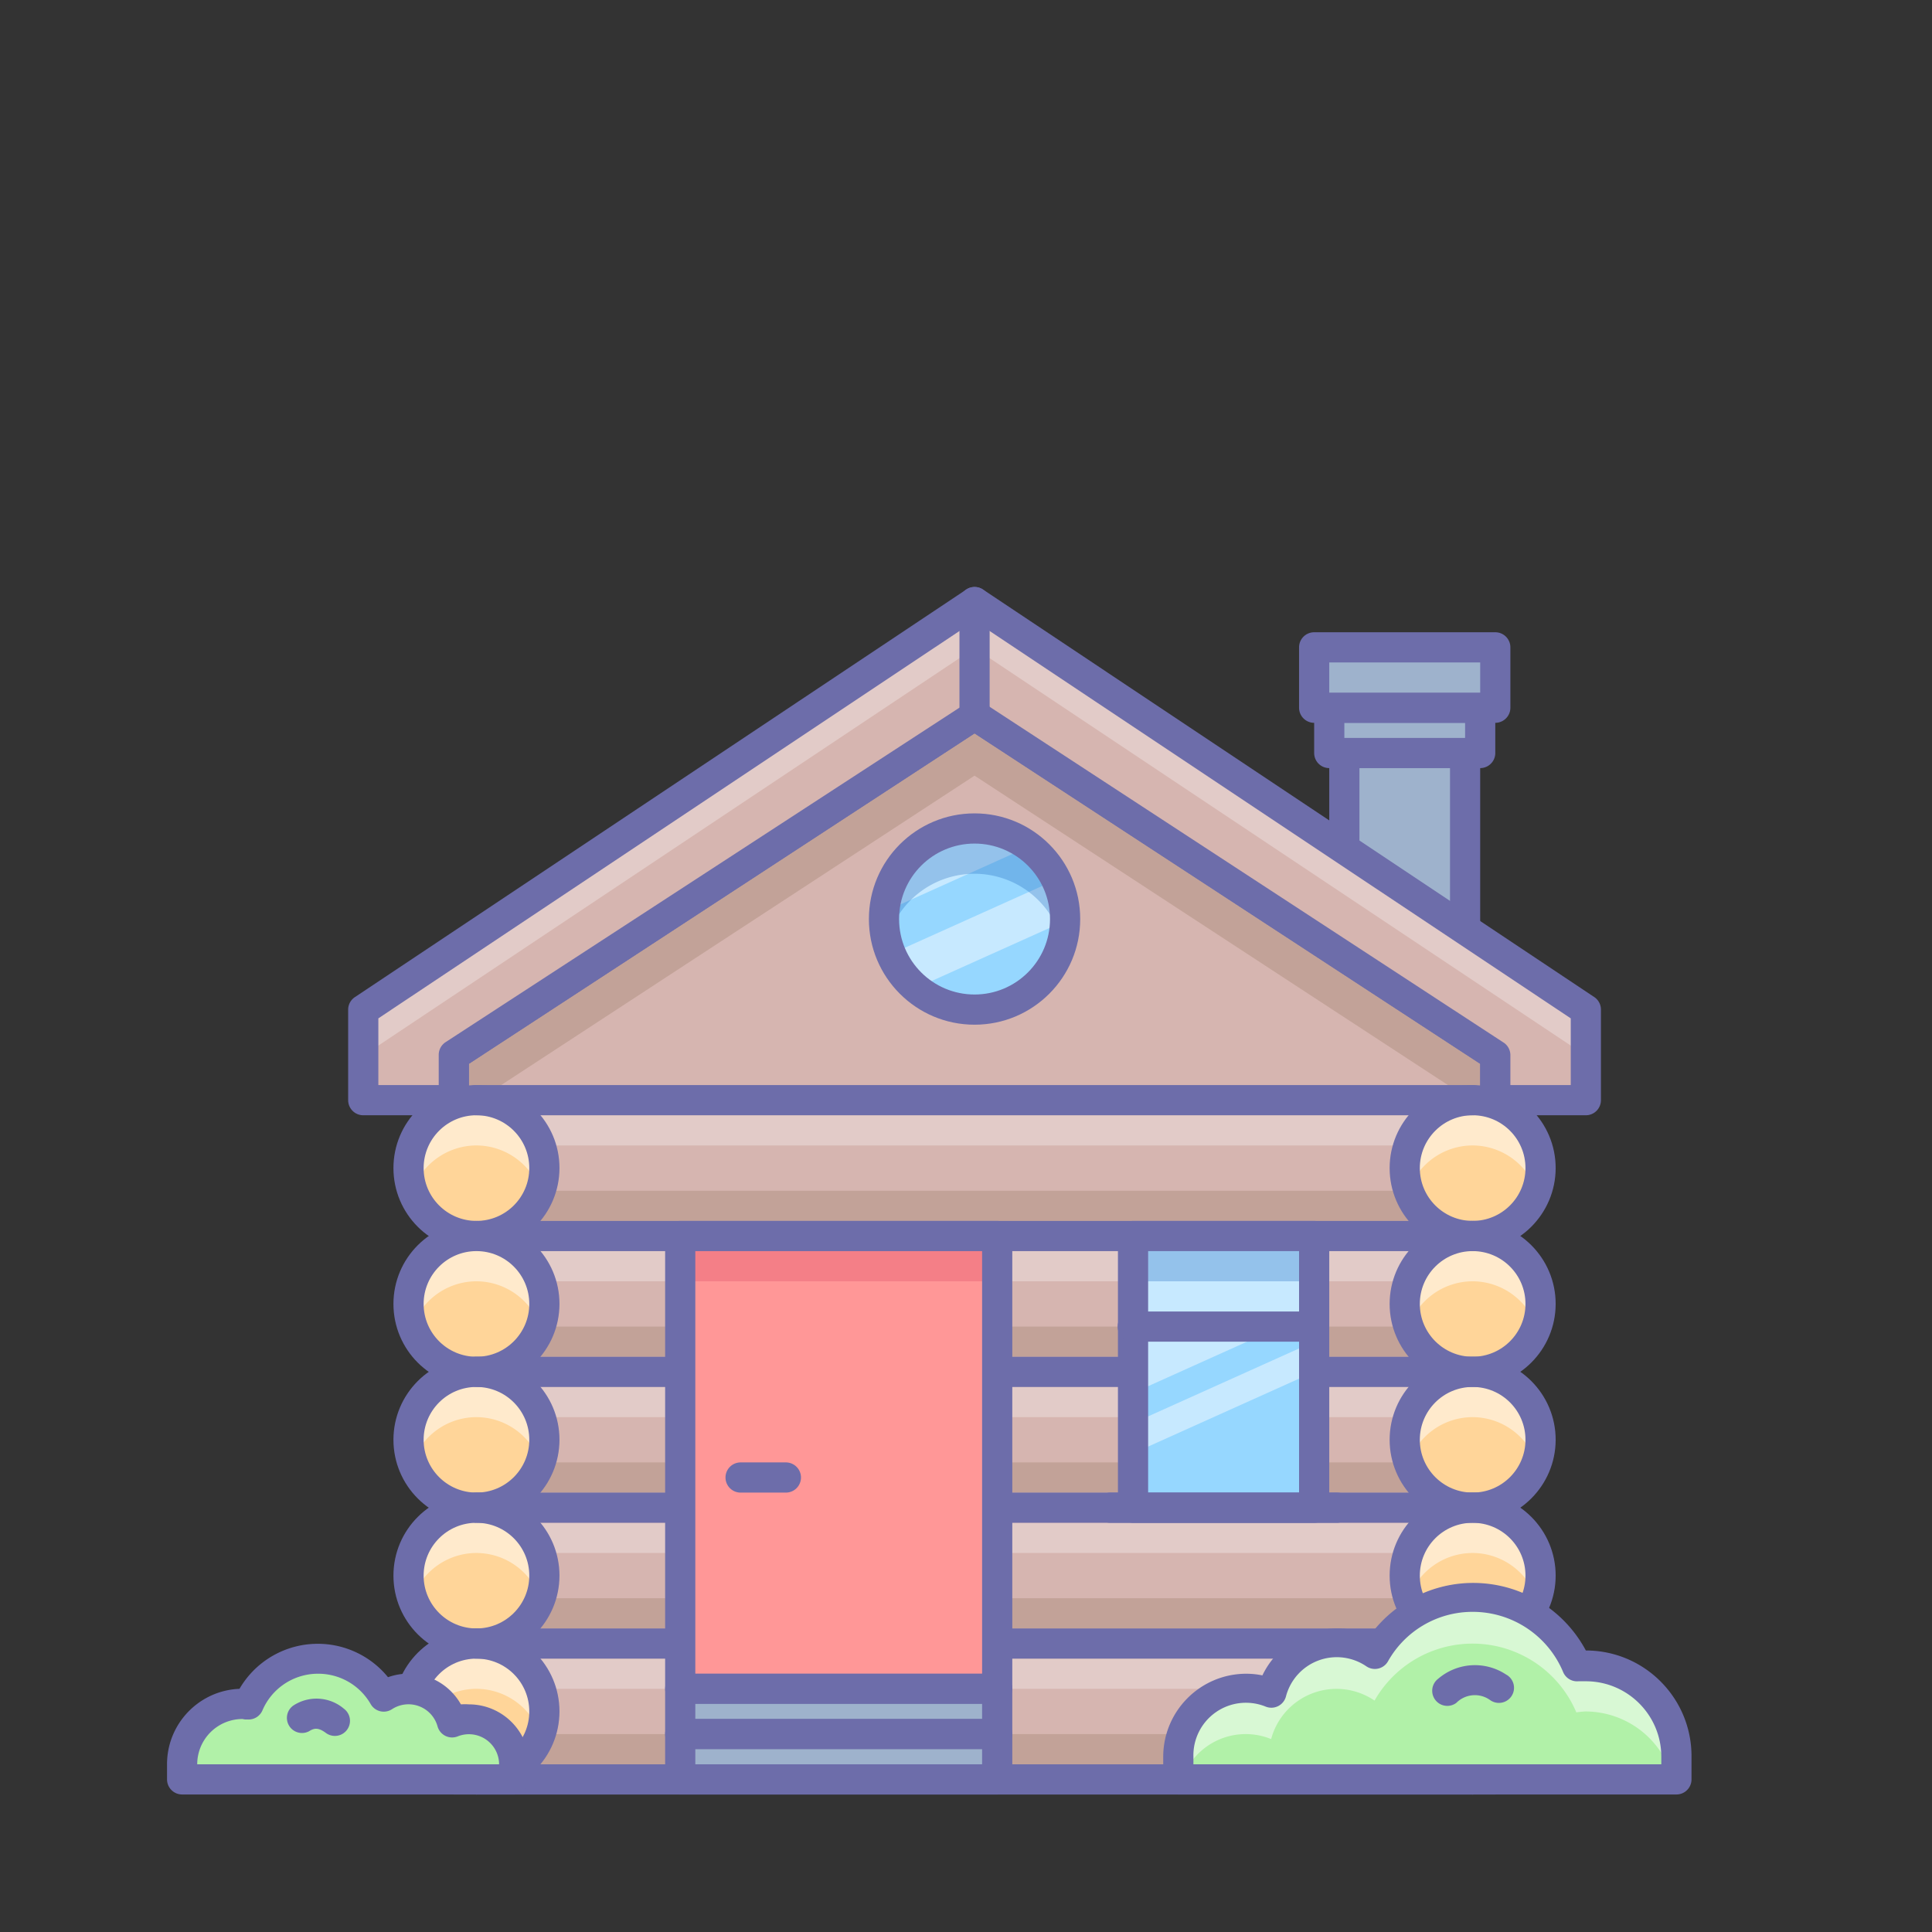 <svg width="360" height="360" fill="none" xmlns="http://www.w3.org/2000/svg">
  <rect width="100%" height="100%" fill="#333333" stroke="none"/>
  <path d="M278.625 331.703H84.562v-135l97.032-63.422 97.031 63.422v135z" fill="#D6B5B0"/>
  <path opacity=".3" d="M181.594 133.281l-97.031 63.422v11.25l97.031-63.422 97.031 63.422v-11.25l-97.031-63.422z" fill="#93765F"/>
  <path d="M278.625 334.375H84.562a2.812 2.812 0 01-2.812-2.813v-135a2.813 2.813 0 011.266-2.362l97.172-63.253a2.81 2.81 0 013.065 0l97.031 63.394a2.813 2.813 0 011.154 2.221v135a2.813 2.813 0 01-2.813 2.813zm-191.25-5.625h188.438V198.222l-94.219-61.566-94.219 61.566V328.75z" fill="#6D6DAA"/>
  <path opacity=".3" d="M275.812 207.812H90.187v5.626h185.625v-5.626z" fill="#fff"/>
  <path opacity=".3" d="M275.812 221.875H90.187v5.625h185.625v-5.625z" fill="#93765F"/>
  <path d="M88.781 230.453c6.99 0 12.657-5.666 12.657-12.656s-5.667-12.656-12.657-12.656-12.656 5.666-12.656 12.656 5.666 12.656 12.656 12.656z" fill="#FFD599"/>
  <path opacity=".5" d="M88.781 213.437a12.63 12.63 0 0111.869 8.438 12.657 12.657 0 10-23.766 0 12.629 12.629 0 0111.897-8.438z" fill="#fff"/>
  <path d="M88.781 233.125c-8.543 0-15.469-6.926-15.469-15.469s6.926-15.468 15.47-15.468c8.542 0 15.468 6.925 15.468 15.468-.015 8.537-6.932 15.454-15.469 15.469zm0-25.313c-5.436 0-9.844 4.408-9.844 9.844 0 5.437 4.408 9.844 9.844 9.844 5.437 0 9.844-4.407 9.844-9.844 0-5.436-4.407-9.844-9.844-9.844z" fill="#6D6DAA"/>
  <path opacity=".3" d="M275.812 309.062H90.187v5.626h185.625v-5.626z" fill="#fff"/>
  <path opacity=".3" d="M275.812 323.125H90.187v5.625h185.625v-5.625z" fill="#93765F"/>
  <path opacity=".3" d="M275.812 283.75H90.187v5.625h185.625v-5.625z" fill="#fff"/>
  <path opacity=".3" d="M275.812 297.812H90.187v5.626h185.625v-5.626z" fill="#93765F"/>
  <path opacity=".3" d="M275.812 258.438H90.187v5.624h185.625v-5.624z" fill="#fff"/>
  <path opacity=".3" d="M275.812 272.5H90.187v5.625h185.625V272.5z" fill="#93765F"/>
  <path opacity=".3" d="M275.812 233.125H90.187v5.625h185.625v-5.625z" fill="#fff"/>
  <path opacity=".3" d="M275.812 247.188H90.187v5.624h185.625v-5.624z" fill="#93765F"/>
  <path d="M88.781 255.766c6.99 0 12.657-5.667 12.657-12.657 0-6.989-5.667-12.656-12.657-12.656s-12.656 5.667-12.656 12.656c0 6.99 5.666 12.657 12.656 12.657z" fill="#FFD599"/>
  <path opacity=".5" d="M88.781 238.75a12.628 12.628 0 0111.869 8.437 12.656 12.656 0 10-23.766 0 12.63 12.63 0 0111.897-8.437z" fill="#fff"/>
  <path d="M88.781 258.438c-8.543 0-15.469-6.926-15.469-15.469s6.926-15.469 15.47-15.469c8.542 0 15.468 6.926 15.468 15.469-.015 8.536-6.932 15.453-15.469 15.469zm0-25.313c-5.436 0-9.844 4.407-9.844 9.844 0 5.436 4.408 9.843 9.844 9.843 5.437 0 9.844-4.407 9.844-9.843 0-5.437-4.407-9.844-9.844-9.844z" fill="#6D6DAA"/>
  <path d="M88.781 281.078c6.99 0 12.657-5.666 12.657-12.656s-5.667-12.656-12.657-12.656-12.656 5.666-12.656 12.656 5.666 12.656 12.656 12.656z" fill="#FFD599"/>
  <path opacity=".5" d="M88.781 264.062a12.63 12.63 0 0111.869 8.438 12.657 12.657 0 10-23.766 0 12.629 12.629 0 0111.897-8.438z" fill="#fff"/>
  <path d="M88.781 283.75c-8.543 0-15.469-6.926-15.469-15.469s6.926-15.469 15.47-15.469c8.542 0 15.468 6.926 15.468 15.469-.015 8.537-6.932 15.454-15.469 15.469zm0-25.312c-5.436 0-9.844 4.407-9.844 9.843 0 5.437 4.408 9.844 9.844 9.844 5.437 0 9.844-4.407 9.844-9.844 0-5.436-4.407-9.843-9.844-9.843z" fill="#6D6DAA"/>
  <path d="M88.781 306.391c6.99 0 12.657-5.667 12.657-12.657 0-6.989-5.667-12.656-12.657-12.656s-12.656 5.667-12.656 12.656c0 6.99 5.666 12.657 12.656 12.657z" fill="#FFD599"/>
  <path opacity=".5" d="M88.781 289.375a12.628 12.628 0 0111.869 8.437 12.656 12.656 0 10-23.766 0 12.63 12.63 0 0111.897-8.437z" fill="#fff"/>
  <path d="M88.781 309.062c-8.543 0-15.469-6.925-15.469-15.468s6.926-15.469 15.47-15.469c8.542 0 15.468 6.926 15.468 15.469-.015 8.536-6.932 15.453-15.469 15.468zm0-25.312c-5.436 0-9.844 4.407-9.844 9.844 0 5.436 4.408 9.844 9.844 9.844 5.437 0 9.844-4.408 9.844-9.844 0-5.437-4.407-9.844-9.844-9.844z" fill="#6D6DAA"/>
  <path d="M88.781 331.703c6.99 0 12.657-5.666 12.657-12.656s-5.667-12.656-12.657-12.656-12.656 5.666-12.656 12.656 5.666 12.656 12.656 12.656z" fill="#FFD599"/>
  <path opacity=".5" d="M88.781 314.687a12.63 12.63 0 0111.869 8.438 12.657 12.657 0 10-23.766 0 12.629 12.629 0 0111.897-8.438z" fill="#fff"/>
  <path d="M88.781 334.375c-8.543 0-15.469-6.926-15.469-15.469s6.926-15.468 15.47-15.468c8.542 0 15.468 6.925 15.468 15.468-.015 8.537-6.932 15.454-15.469 15.469zm0-25.313c-5.436 0-9.844 4.408-9.844 9.844 0 5.437 4.408 9.844 9.844 9.844 5.437 0 9.844-4.407 9.844-9.844 0-5.436-4.407-9.844-9.844-9.844z" fill="#6D6DAA"/>
  <path d="M274.406 230.453c6.99 0 12.656-5.666 12.656-12.656s-5.666-12.656-12.656-12.656-12.656 5.666-12.656 12.656 5.666 12.656 12.656 12.656z" fill="#FFD599"/>
  <path opacity=".5" d="M274.406 213.437a12.63 12.63 0 0111.869 8.438 12.657 12.657 0 10-23.766 0 12.63 12.63 0 0111.897-8.438z" fill="#fff"/>
  <path d="M274.406 233.125c-8.543 0-15.468-6.926-15.468-15.469s6.925-15.468 15.468-15.468 15.469 6.925 15.469 15.468c-.015 8.537-6.932 15.454-15.469 15.469zm0-25.313c-5.436 0-9.844 4.408-9.844 9.844 0 5.437 4.408 9.844 9.844 9.844 5.437 0 9.844-4.407 9.844-9.844 0-5.436-4.407-9.844-9.844-9.844z" fill="#6D6DAA"/>
  <path d="M274.406 255.766c6.99 0 12.656-5.667 12.656-12.657 0-6.989-5.666-12.656-12.656-12.656s-12.656 5.667-12.656 12.656c0 6.99 5.666 12.657 12.656 12.657z" fill="#FFD599"/>
  <path opacity=".5" d="M274.406 238.75a12.629 12.629 0 0111.869 8.437 12.656 12.656 0 10-23.766 0 12.63 12.63 0 0111.897-8.437z" fill="#fff"/>
  <path d="M274.406 258.438c-8.543 0-15.468-6.926-15.468-15.469s6.925-15.469 15.468-15.469 15.469 6.926 15.469 15.469c-.015 8.536-6.932 15.453-15.469 15.469zm0-25.313c-5.436 0-9.844 4.407-9.844 9.844 0 5.436 4.408 9.843 9.844 9.843 5.437 0 9.844-4.407 9.844-9.843 0-5.437-4.407-9.844-9.844-9.844z" fill="#6D6DAA"/>
  <path d="M274.406 281.078c6.99 0 12.656-5.666 12.656-12.656s-5.666-12.656-12.656-12.656-12.656 5.666-12.656 12.656 5.666 12.656 12.656 12.656z" fill="#FFD599"/>
  <path opacity=".5" d="M274.406 264.062a12.63 12.63 0 0111.869 8.438 12.657 12.657 0 10-23.766 0 12.63 12.63 0 0111.897-8.438z" fill="#fff"/>
  <path d="M274.406 283.75c-8.543 0-15.468-6.926-15.468-15.469s6.925-15.469 15.468-15.469 15.469 6.926 15.469 15.469c-.015 8.537-6.932 15.454-15.469 15.469zm0-25.312c-5.436 0-9.844 4.407-9.844 9.843 0 5.437 4.408 9.844 9.844 9.844 5.437 0 9.844-4.407 9.844-9.844 0-5.436-4.407-9.843-9.844-9.843z" fill="#6D6DAA"/>
  <path d="M274.406 306.391c6.99 0 12.656-5.667 12.656-12.657 0-6.989-5.666-12.656-12.656-12.656s-12.656 5.667-12.656 12.656c0 6.99 5.666 12.657 12.656 12.657z" fill="#FFD599"/>
  <path opacity=".5" d="M274.406 289.375a12.629 12.629 0 0111.869 8.437 12.656 12.656 0 10-23.766 0 12.63 12.63 0 0111.897-8.437z" fill="#fff"/>
  <path d="M274.406 309.062c-8.543 0-15.468-6.925-15.468-15.468s6.925-15.469 15.468-15.469 15.469 6.926 15.469 15.469c-.015 8.536-6.932 15.453-15.469 15.468zm0-25.312c-5.436 0-9.844 4.407-9.844 9.844 0 5.436 4.408 9.844 9.844 9.844 5.437 0 9.844-4.408 9.844-9.844 0-5.437-4.407-9.844-9.844-9.844z" fill="#6D6DAA"/>
  <path d="M274.406 331.703c6.99 0 12.656-5.666 12.656-12.656s-5.666-12.656-12.656-12.656-12.656 5.666-12.656 12.656 5.666 12.656 12.656 12.656z" fill="#FFD599"/>
  <path opacity=".5" d="M274.406 314.687a12.63 12.63 0 0111.869 8.438 12.657 12.657 0 10-23.766 0 12.63 12.63 0 0111.897-8.438z" fill="#fff"/>
  <path d="M274.406 334.375c-8.543 0-15.468-6.926-15.468-15.469s6.925-15.468 15.468-15.468 15.469 6.925 15.469 15.468c-.015 8.537-6.932 15.454-15.469 15.469zm0-25.313c-5.436 0-9.844 4.408-9.844 9.844 0 5.437 4.408 9.844 9.844 9.844 5.437 0 9.844-4.407 9.844-9.844 0-5.436-4.407-9.844-9.844-9.844z" fill="#6D6DAA"/>
  <path d="M250.5 158.256v-17.803H273v32.794l-22.5-14.991z" fill="#9EB2CC"/>
  <path d="M273 176.059a2.809 2.809 0 01-1.547-.478l-22.5-14.99a2.81 2.81 0 01-1.265-2.335v-17.944a2.812 2.812 0 012.812-2.812H273a2.812 2.812 0 012.812 2.812v32.935a2.812 2.812 0 01-2.812 2.812zm-19.688-19.322l16.876 11.25v-24.862h-16.876v13.612z" fill="#6D6DAA"/>
  <path d="M181.594 188.266c9.32 0 16.875-7.556 16.875-16.875 0-9.32-7.555-16.875-16.875-16.875s-16.875 7.555-16.875 16.875c0 9.319 7.555 16.875 16.875 16.875z" fill="#96D7FF"/>
  <path d="M191.606 157.806a16.875 16.875 0 00-26.803 12.066l26.803-12.066zM170.569 184.159l27.872-12.543v-.225a16.876 16.876 0 00-1.744-7.425l-30.713 13.809a16.873 16.873 0 004.585 6.384z" fill="#C7E9FF"/>
  <path opacity=".3" d="M181.594 162.812a16.876 16.876 0 0116.312 12.657 16.873 16.873 0 00-6.676-18.11 16.875 16.875 0 00-25.977 18.11 16.877 16.877 0 0116.341-12.657z" fill="#1C64BA"/>
  <path d="M181.594 190.938c-10.873 0-19.688-8.815-19.688-19.688s8.815-19.688 19.688-19.688 19.687 8.815 19.687 19.688-8.814 19.688-19.687 19.688zm0-33.75c-7.767 0-14.063 6.295-14.063 14.062 0 7.767 6.296 14.062 14.063 14.062 7.766 0 14.062-6.295 14.062-14.062 0-7.767-6.296-14.062-14.062-14.062z" fill="#6D6DAA"/>
  <path d="M278.625 205.141v-8.438l-97.031-63.422-97.031 63.422v8.438H67.686v-16.875l113.907-75.938L295.5 188.266v16.875h-16.875z" fill="#D6B5B0"/>
  <path opacity=".3" d="M181.594 112.328L67.688 188.266v8.437l113.906-75.937L295.5 196.703v-8.437l-113.906-75.938z" fill="#fff"/>
  <path d="M295.5 207.813h-16.875a2.814 2.814 0 01-2.813-2.813v-6.778l-94.218-61.566-94.219 61.566V205a2.813 2.813 0 01-2.813 2.813H67.689A2.813 2.813 0 0164.874 205v-16.875a2.811 2.811 0 011.266-2.334l113.906-75.938a2.815 2.815 0 013.122 0l113.906 75.938a2.81 2.81 0 011.237 2.334V205a2.813 2.813 0 01-2.812 2.813zm-14.062-5.625h11.25v-12.432l-111.094-74.053L70.5 189.756v12.432h11.25v-5.625a2.813 2.813 0 011.266-2.363l97.172-63.253a2.81 2.81 0 013.065 0l97.031 63.394a2.814 2.814 0 011.154 2.222v5.625z" fill="#6D6DAA"/>
  <path d="M181.594 136.094a2.812 2.812 0 01-2.813-2.813v-21.093a2.812 2.812 0 115.625 0v21.093a2.812 2.812 0 01-2.812 2.813zM274.406 334.375H88.781a2.812 2.812 0 110-5.625h185.625a2.812 2.812 0 110 5.625zM273 309.062H88.781a2.812 2.812 0 110-5.624H273a2.812 2.812 0 010 5.624zM275.812 283.75H88.782a2.812 2.812 0 110-5.625h187.03a2.812 2.812 0 110 5.625zM275.812 258.438H88.782a2.813 2.813 0 010-5.626h187.03a2.813 2.813 0 010 5.626zM275.812 233.125H90.187a2.812 2.812 0 110-5.625h185.625a2.812 2.812 0 110 5.625zM274.406 207.812H88.781a2.812 2.812 0 110-5.624h185.625a2.812 2.812 0 110 5.624z" fill="#6D6DAA"/>
  <path d="M232.191 314.688c1.61.006 3.205.321 4.696.928a12.598 12.598 0 0119.238-7.172 21.01 21.01 0 0137.603 2.194 16.187 16.187 0 011.688-.169c9.319 0 16.875 7.555 16.875 16.875v4.219h-92.728v-4.219c-.001-6.979 5.649-12.641 12.628-12.656z" fill="#B1F1A8"/>
  <path opacity=".5" d="M232.191 314.688a12.59 12.59 0 014.697.928 12.598 12.598 0 0119.237-7.172 21.01 21.01 0 0137.603 2.194 16.187 16.187 0 011.688-.169c9.319 0 16.875 7.555 16.875 16.875v4.219h-.563a16.874 16.874 0 00-16.312-12.657c-.565.028-1.129.084-1.688.169a21.01 21.01 0 00-37.603-2.194 12.602 12.602 0 00-19.266 7.172 12.54 12.54 0 00-16.593 7.51h-.703v-4.219c-.001-6.979 5.649-12.641 12.628-12.656z" fill="#fff"/>
  <path d="M312.375 334.375h-92.813a2.812 2.812 0 01-2.812-2.813v-4.218c.015-8.537 6.932-15.454 15.469-15.469a15.13 15.13 0 013.009.309c3.591-7.474 12.452-10.767 20.053-7.453a23.796 23.796 0 0140.219 2.813c10.873 0 19.688 8.814 19.688 19.687v4.331a2.813 2.813 0 01-2.813 2.813zm-90-5.625h87.187v-1.406c0-7.767-6.295-14.063-14.062-14.063H294.094a2.813 2.813 0 01-2.813-1.687 18.25 18.25 0 00-16.875-11.25 18.054 18.054 0 00-15.778 9.225 2.81 2.81 0 01-4.022.928 9.785 9.785 0 00-14.99 5.625 2.814 2.814 0 01-3.769 1.884 9.788 9.788 0 00-13.472 9.338v1.406z" fill="#6D6DAA"/>
  <path d="M269.681 317.866a2.814 2.814 0 01-1.687-5.063 10.517 10.517 0 0112.628-.787 2.811 2.811 0 01-.064 4.999 2.814 2.814 0 01-2.917-.246 4.866 4.866 0 00-6.272.534 2.815 2.815 0 01-1.688.563z" fill="#6D6DAA"/>
  <path d="M87.375 320.313a8.42 8.42 0 00-3.15.618 8.438 8.438 0 00-12.853-4.781 14.064 14.064 0 00-25.088 1.463c-.374-.02-.75-.02-1.125 0-6.213 0-11.25 5.036-11.25 11.25v2.812h61.904v-2.812a8.439 8.439 0 00-8.438-8.55z" fill="#B1F1A8"/>
  <path d="M95.813 334.375H33.937a2.812 2.812 0 01-2.812-2.812v-2.813c-.006-7.552 5.954-13.76 13.5-14.062a16.873 16.873 0 0127.675-2.166 11.25 11.25 0 0113.584 5.062c.497-.033.995-.033 1.491 0 6.213 0 11.25 5.037 11.25 11.25v2.813a2.812 2.812 0 01-2.813 2.728zM36.75 328.75H93a5.624 5.624 0 00-7.706-5.203 2.815 2.815 0 01-3.769-1.884 5.623 5.623 0 00-8.438-3.207 2.811 2.811 0 01-4.021-.928 11.251 11.251 0 00-9.816-5.653 11.25 11.25 0 00-10.35 6.834 2.812 2.812 0 01-2.813 1.688h-.45l-.45-.084a8.437 8.437 0 00-8.437 8.437z" fill="#6D6DAA"/>
  <path d="M62.372 323.463a2.816 2.816 0 01-1.66-.563c-1.406-1.041-2.193-.9-3.121-.309a2.813 2.813 0 01-2.982-4.753 7.874 7.874 0 019.479.562 2.812 2.812 0 01-1.688 5.063h-.028z" fill="#6D6DAA"/>
  <path d="M244.875 230.312h-33.75v50.626h33.75v-50.626z" fill="#96D7FF"/>
  <path d="M244.875 244.375v-14.063h-33.75v29.25l33.75-15.187z" fill="#C7E9FF"/>
  <path opacity=".3" d="M244.875 230.312h-33.75v8.438h33.75v-8.438z" fill="#1C64BA"/>
  <path d="M211.125 270.812l33.75-15.187V250l-33.75 15.188v5.624z" fill="#C7E9FF"/>
  <path d="M244.875 283.75h-33.75a2.813 2.813 0 01-2.813-2.812v-50.626a2.813 2.813 0 012.813-2.812h33.75a2.813 2.813 0 012.813 2.812v50.626a2.813 2.813 0 01-2.813 2.812zm-30.937-5.625h28.124v-45h-28.124v45z" fill="#6D6DAA"/>
  <path d="M249.094 283.75h-42.188a2.812 2.812 0 010-5.625h42.188a2.812 2.812 0 010 5.625zM244.875 250h-33.75a2.813 2.813 0 110-5.625h33.75a2.813 2.813 0 010 5.625z" fill="#6D6DAA"/>
  <path d="M185.812 230.312H126.75v84.376h59.062v-84.376z" fill="#FF9797"/>
  <path opacity=".3" d="M185.812 230.312H126.75v8.438h59.062v-8.438z" fill="#DB4962"/>
  <path d="M185.812 317.5H126.75a2.812 2.812 0 01-2.812-2.812v-84.376a2.812 2.812 0 012.812-2.812h59.062a2.812 2.812 0 012.813 2.812v84.376a2.812 2.812 0 01-2.813 2.812zm-56.25-5.625H183v-78.75h-53.438v78.75z" fill="#6D6DAA"/>
  <path d="M146.438 278.125H138a2.812 2.812 0 010-5.625h8.438a2.812 2.812 0 010 5.625z" fill="#6D6DAA"/>
  <path d="M185.812 314.688H126.75v8.437h59.062v-8.437z" fill="#9EB2CC"/>
  <path d="M185.812 325.938H126.75a2.813 2.813 0 01-2.812-2.813v-8.437a2.812 2.812 0 012.812-2.813h59.062a2.812 2.812 0 012.813 2.813v8.437a2.813 2.813 0 01-2.813 2.813zm-56.25-5.626H183V317.5h-53.438v2.812z" fill="#6D6DAA"/>
  <path d="M185.812 323.125H126.75v8.437h59.062v-8.437z" fill="#9EB2CC"/>
  <path d="M185.812 334.375H126.75a2.812 2.812 0 01-2.812-2.813v-8.437a2.813 2.813 0 012.812-2.813h59.062a2.813 2.813 0 012.813 2.813v8.437a2.812 2.812 0 01-2.813 2.813zm-56.25-5.625H183v-2.812h-53.438v2.812z" fill="#6D6DAA"/>
  <path d="M275.812 131.875h-28.124v8.437h28.124v-8.437z" fill="#9EB2CC"/>
  <path d="M275.812 143.125h-28.124a2.812 2.812 0 01-2.813-2.813v-8.437a2.813 2.813 0 012.813-2.813h28.124a2.813 2.813 0 012.813 2.813v8.437a2.812 2.812 0 01-2.813 2.813zM250.5 137.5H273v-2.812h-22.5v2.812z" fill="#6D6DAA"/>
  <path d="M278.625 120.625h-33.75v11.25h33.75v-11.25z" fill="#9EB2CC"/>
  <path d="M278.625 134.688h-33.75a2.814 2.814 0 01-2.813-2.813v-11.25a2.814 2.814 0 012.813-2.813h33.75a2.814 2.814 0 012.813 2.813v11.25a2.814 2.814 0 01-2.813 2.813zm-30.937-5.626h28.124v-5.624h-28.124v5.624z" fill="#6D6DAA"/>
</svg>
